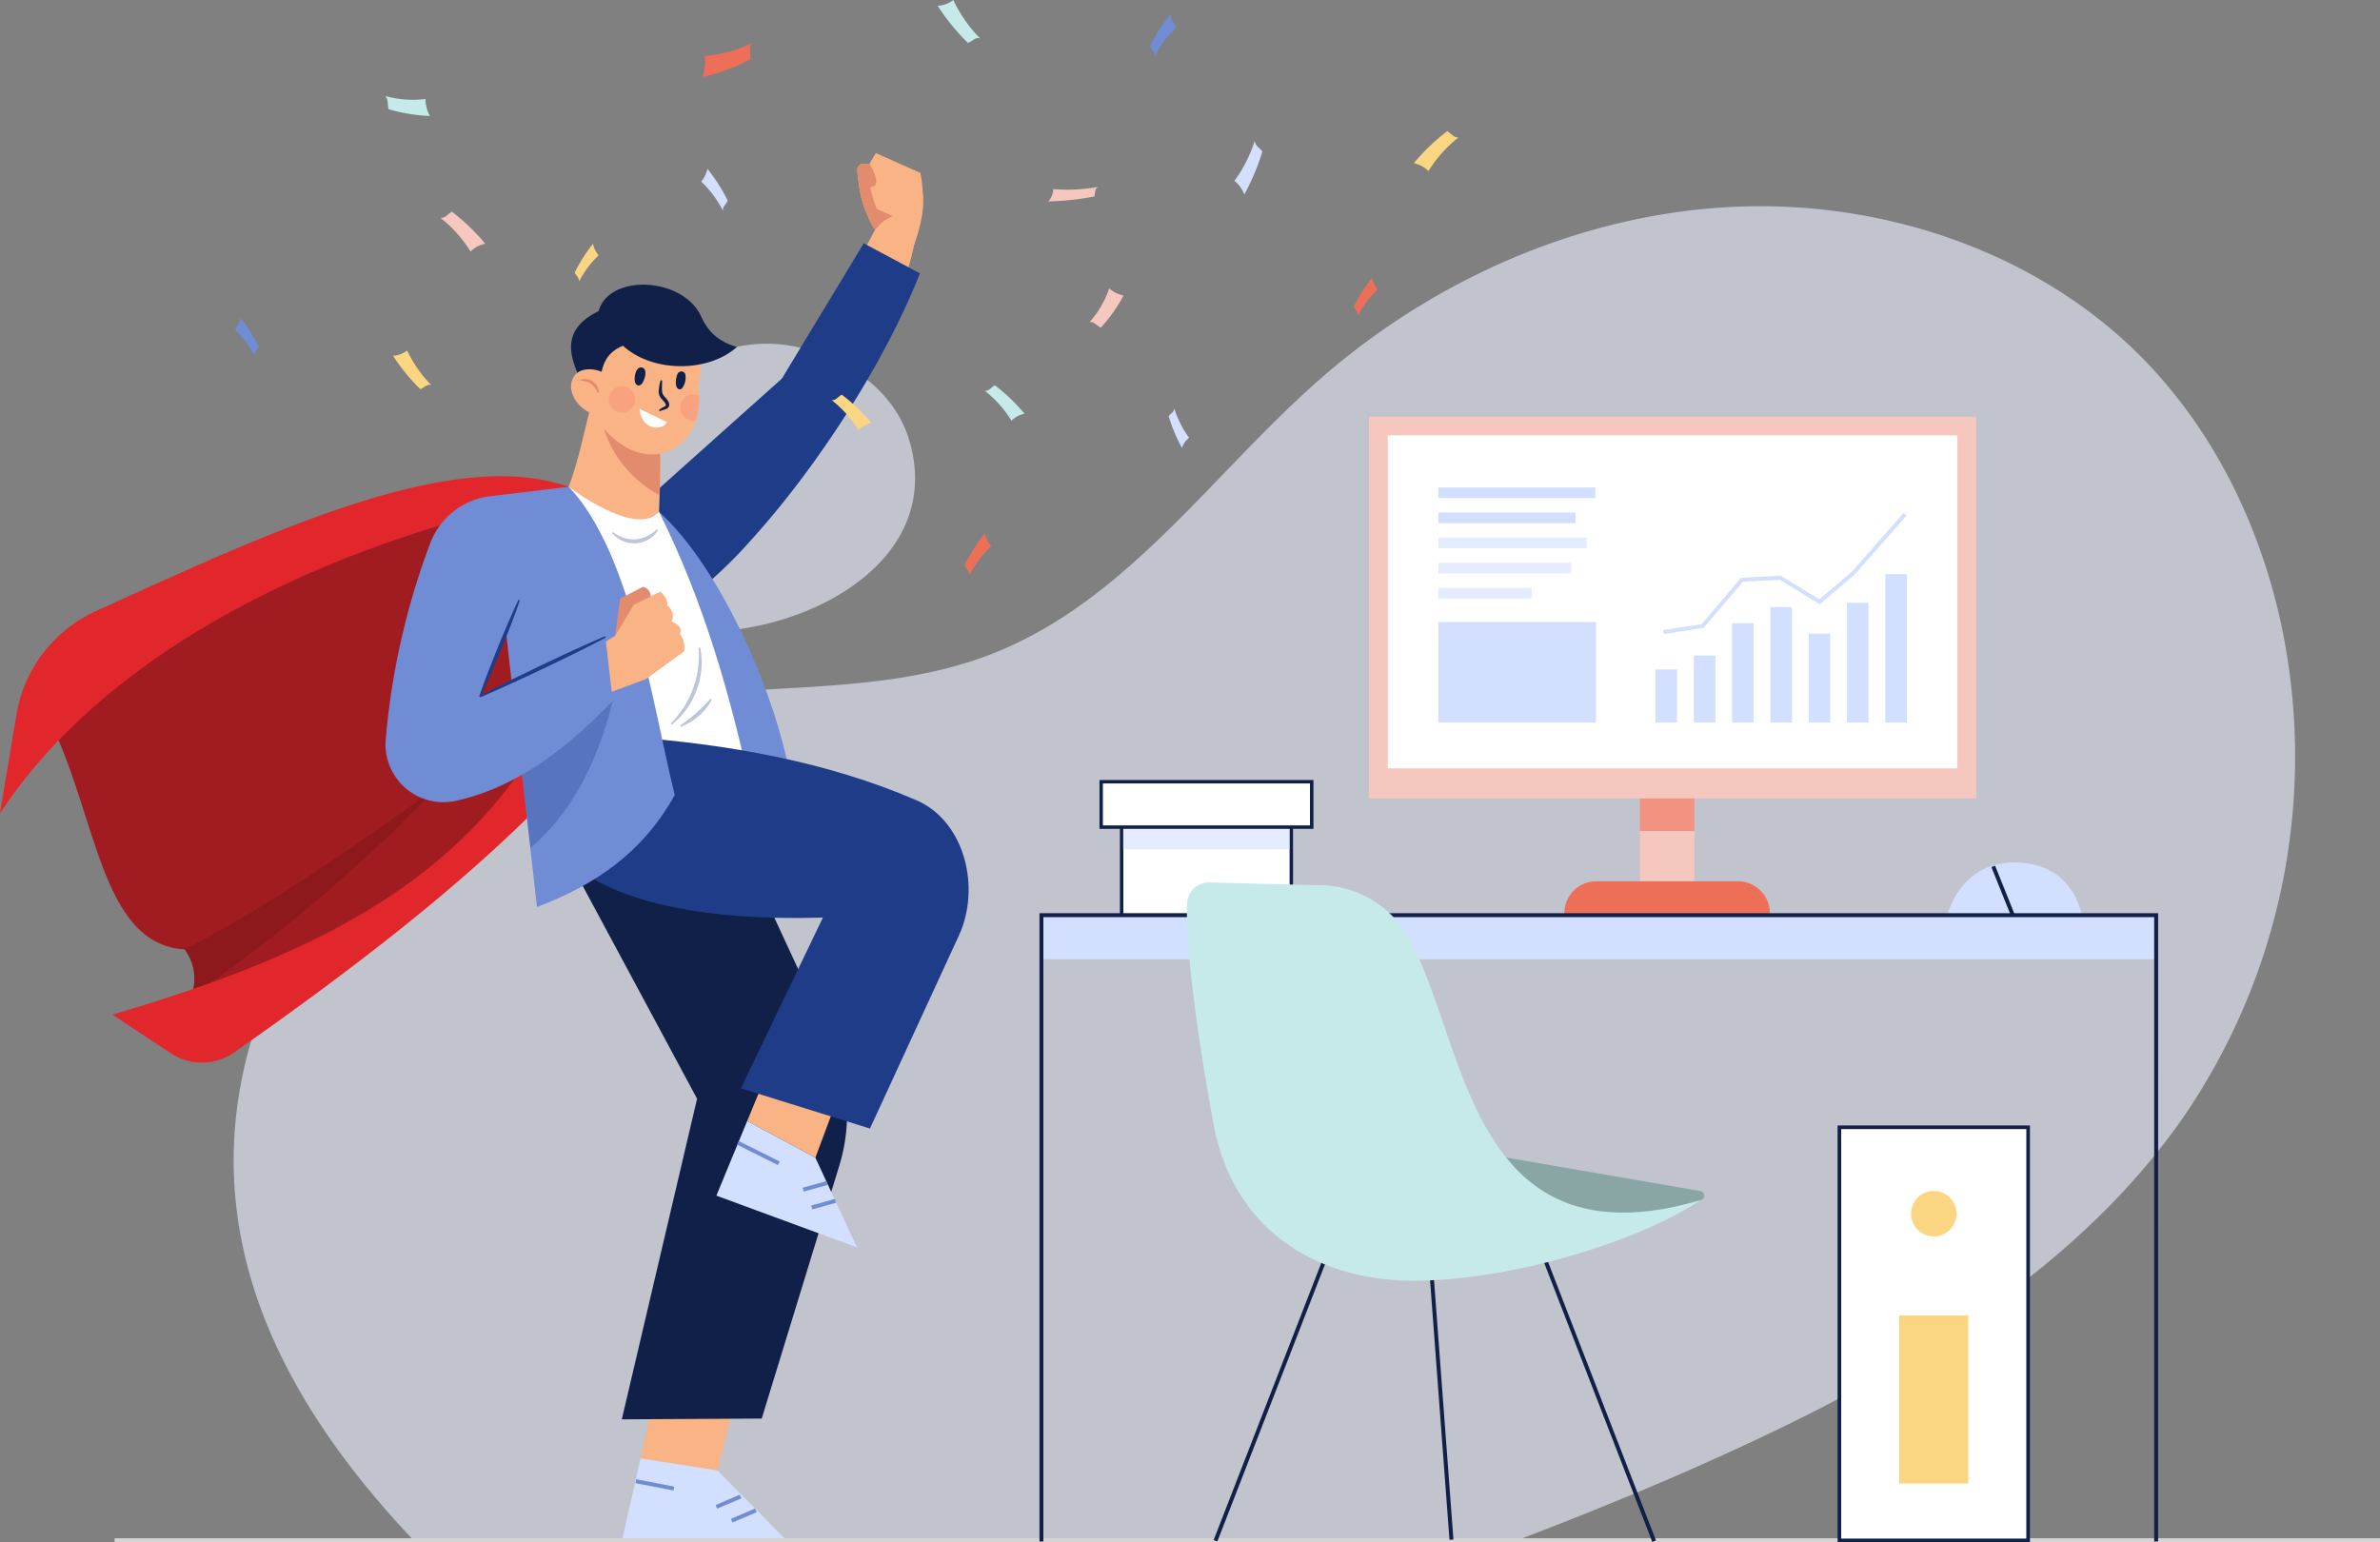 <svg id="Group_6916" data-name="Group 6916" xmlns="http://www.w3.org/2000/svg" xmlns:xlink="http://www.w3.org/1999/xlink" width="301.776" height="195.577" viewBox="0 0 301.776 195.577">
  <rect x="0" y="0" width="301.776" height="195.577" fill="#808080" stroke="none"/>
  <defs>
    <clipPath id="clip-path">
      <rect id="Rectangle_2848" data-name="Rectangle 2848" width="41.63" height="36.492" fill="none"/>
    </clipPath>
    <clipPath id="clip-path-2">
      <rect id="Rectangle_2849" data-name="Rectangle 2849" width="261.388" height="169.429" fill="none"/>
    </clipPath>
    <clipPath id="clip-path-3">
      <rect id="Rectangle_2853" data-name="Rectangle 2853" width="32.739" height="26.989" fill="none"/>
    </clipPath>
    <clipPath id="clip-path-4">
      <rect id="Rectangle_2857" data-name="Rectangle 2857" width="11.996" height="18.683" fill="none"/>
    </clipPath>
    <clipPath id="clip-path-5">
      <rect id="Rectangle_2858" data-name="Rectangle 2858" width="12.664" height="25.045" fill="none"/>
    </clipPath>
    <clipPath id="clip-path-6">
      <rect id="Rectangle_2859" data-name="Rectangle 2859" width="2.378" height="3.344" fill="none"/>
    </clipPath>
    <clipPath id="clip-path-7">
      <rect id="Rectangle_2860" data-name="Rectangle 2860" width="3.342" height="3.341" fill="none"/>
    </clipPath>
    <clipPath id="clip-path-8">
      <rect id="Rectangle_2865" data-name="Rectangle 2865" width="6.911" height="8.669" fill="none"/>
    </clipPath>
    <clipPath id="clip-path-9">
      <rect id="Rectangle_2878" data-name="Rectangle 2878" width="18.787" height="1.352" fill="none"/>
    </clipPath>
    <clipPath id="clip-path-10">
      <rect id="Rectangle_2880" data-name="Rectangle 2880" width="16.841" height="1.352" fill="none"/>
    </clipPath>
    <clipPath id="clip-path-11">
      <rect id="Rectangle_2882" data-name="Rectangle 2882" width="11.823" height="1.352" fill="none"/>
    </clipPath>
    <clipPath id="clip-path-12">
      <rect id="Rectangle_2886" data-name="Rectangle 2886" width="21.092" height="6.051" fill="none"/>
    </clipPath>
  </defs>
  <g id="Group_6920" data-name="Group 6920">
    <g id="Group_6881" data-name="Group 6881" transform="translate(74.399 43.623)" opacity="0.6">
      <g id="Group_6880" data-name="Group 6880">
        <g id="Group_6879" data-name="Group 6879" clip-path="url(#clip-path)">
          <path id="Path_4900" data-name="Path 4900" d="M620.945,348.62a18.108,18.108,0,0,0-16.938,4.411,34.9,34.9,0,0,0-10.168,19.127c-3.585,21.71,48.338,13.225,40.68-11.973-1.833-6.031-7.617-10.158-13.575-11.565" transform="translate(-593.662 -348.091)" fill="#edf2ff"/>
        </g>
      </g>
    </g>
    <g id="Group_6884" data-name="Group 6884" transform="translate(29.629 26.147)" opacity="0.6">
      <g id="Group_6883" data-name="Group 6883">
        <g id="Group_6882" data-name="Group 6882" clip-path="url(#clip-path-2)">
          <path id="Path_4901" data-name="Path 4901" d="M483.414,324.489C470.426,343,450.034,355.418,429.27,365.163q-8.918,4.181-18.031,7.89-6.331,2.594-12.728,5.013H259.47q-2.338-2.451-4.532-5.013c-13.535-15.821-22.247-34.569-16.933-56.2,5.429-22.092,25-40.128,47.838-44.925,15.46-3.248,32.022-.762,46.735-6.517,17.2-6.727,28.042-23.064,41.887-35.1,14.362-12.487,32.919-20.663,52.008-21.585s38.524,5.71,51.652,18.853c9.224,9.229,15.134,21.31,17.891,33.952a80.819,80.819,0,0,1-12.6,62.961" transform="translate(-236.426 -208.637)" fill="#edf2ff"/>
        </g>
      </g>
    </g>
    <path id="Path_4902" data-name="Path 4902" d="M870.808,233.585c-.05.216-.1.431-.145.637a.026.026,0,0,1-.01.02,26.938,26.938,0,0,1-2.968,8.166l-4.832-4.592,2.642-5,.17-.316V232.5l.005-.01.035.01.551.115Z" transform="translate(-754.719 -203.351)" fill="#f9b384"/>
    <path id="Path_4903" data-name="Path 4903" d="M875.687,162.009q-.015.233-.045.466a13.587,13.587,0,0,1-.271,1.449c-.075.321-.16.642-.251.948-.105.366-.221.717-.331,1.038-.03.08-.055.16-.08.235s-.045.135-.07.2a.026.026,0,0,1-.01.02c-.035.1-.065.186-.1.276a.071.071,0,0,1-.01.03c-.025.075-.055.145-.08.215-.175.466-.3.752-.3.752a6.426,6.426,0,0,1-4.2-2.592c-.1-.13-.2-.261-.286-.4-.005-.01-.01-.015-.015-.025v0a14.6,14.6,0,0,1-2.06-5.88c-.005-.02-.005-.035-.01-.055-.09-.627-.14-1.178-.17-1.594a.81.81,0,0,1,.817-.862l.732.01.8-1.354L875.4,157.4a18.373,18.373,0,0,1,.316,2.777,16.166,16.166,0,0,1-.025,1.83" transform="translate(-758.696 -135.475)" fill="#f9b384"/>
    <path id="Path_4904" data-name="Path 4904" d="M873.36,189.682l-1.855,1.96-.592-.11v-.005a14.607,14.607,0,0,1-2.06-5.88l1.434.336a13.907,13.907,0,0,0,.847,2.872Z" transform="translate(-759.967 -162.381)" fill="#e28b6d"/>
    <path id="Path_4905" data-name="Path 4905" d="M869.582,168.394c-.586.486-1.549-.03-2.01-.331-.09-.627-.14-1.178-.17-1.594a.81.81,0,0,1,.817-.862l.732.01s1.358,2.171.632,2.777" transform="translate(-758.696 -144.852)" fill="#e28b6d"/>
    <path id="Path_4906" data-name="Path 4906" d="M891.471,190.1l-.245-.031-4.24-.974-1.364,2.777,2.029.942a4.954,4.954,0,0,0-2.235,1.76,6.557,6.557,0,0,0,4.48,2.986,21.3,21.3,0,0,0,1.55-5.626,16.4,16.4,0,0,0,.025-1.833m-3.209,2.559c.12-.4.116-1.036-.828-1.449l1.236.088.166,1.339a1.91,1.91,0,0,0-.573.023" transform="translate(-774.455 -165.401)" fill="#f9b384"/>
    <path id="Path_4907" data-name="Path 4907" d="M685.718,250.022c-4.572,11.59-13.259,24.874-21.5,33.922a56.363,56.363,0,0,1-8.652,7.955l-4.406-11.364-.551-1.424L652,277.873l.251-.226,15.966-14.282,10.382-17.159Z" transform="translate(-569.077 -215.352)" fill="#1f3c88"/>
    <path id="Path_4908" data-name="Path 4908" d="M660.05,1414.3l-10.4.422-1.637,7.285,9.762,1.526Z" transform="translate(-566.8 -1237.056)" fill="#f9b384"/>
    <path id="Path_4909" data-name="Path 4909" d="M650.216,1486.427l-8.984-9.1-9.762-1.526-2.37,10.549Z" transform="translate(-550.261 -1290.851)" fill="#d3dfff"/>
    <rect id="Rectangle_2850" data-name="Rectangle 2850" width="0.502" height="4.916" transform="matrix(0.191, -0.982, 0.982, 0.191, 80.57, 188.084)" fill="#708cd5"/>
    <rect id="Rectangle_2851" data-name="Rectangle 2851" width="3.34" height="0.502" transform="translate(90.733 190.864) rotate(-23.158)" fill="#708cd5"/>
    <rect id="Rectangle_2852" data-name="Rectangle 2852" width="3.34" height="0.502" transform="matrix(0.919, -0.393, 0.393, 0.919, 92.675, 192.618)" fill="#708cd5"/>
    <path id="Path_4910" data-name="Path 4910" d="M560.065,841.548l18.2,33.874-9.546,40.658,17.741-.1L596.3,883.9a22.469,22.469,0,0,0-1.1-16.033l-10.669-23.022Z" transform="translate(-489.877 -736.084)" fill="#102048"/>
    <path id="Path_4911" data-name="Path 4911" d="M227.493,737.014c-11.745,15.67-27.2,24.488-44.434,30.032a11.264,11.264,0,0,0,.847-1.875,6.134,6.134,0,0,0-.847-5.87l-.526-5.454,31.671-23.4,7.569,5.1Z" transform="translate(-159.658 -638.906)" fill="#a11c20"/>
    <path id="Path_4912" data-name="Path 4912" d="M49.144,527.437C55.3,539.4,55.632,556,66.388,556.647L116.5,524.332l-14.745-25.577-40.12,15.837Z" transform="translate(-42.985 -436.25)" fill="#a11c20"/>
    <g id="Group_6887" data-name="Group 6887" transform="translate(23.402 99.275)" opacity="0.3">
      <g id="Group_6886" data-name="Group 6886">
        <g id="Group_6885" data-name="Group 6885" clip-path="url(#clip-path-3)">
          <path id="Path_4913" data-name="Path 4913" d="M187.58,819.156a6.134,6.134,0,0,0-.847-5.87c9.473-4.785,20.743-12.385,32.739-21.119-9.834,9.953-20.243,19.215-31.892,26.989" transform="translate(-186.733 -792.167)" fill="#611113"/>
        </g>
      </g>
    </g>
    <path id="Path_4914" data-name="Path 4914" d="M168.633,740.261c-11.262,19.708-30.232,28.627-54.9,35.9l7.424,4.911a7.105,7.105,0,0,0,7.991-.106c15.514-10.856,29.726-21.835,40.542-33.135Z" transform="translate(-99.479 -647.49)" fill="#e1272c"/>
    <path id="Path_4915" data-name="Path 4915" d="M73.553,483.86c-14.476-6.483-38.041,4.552-61.387,15.166A17.6,17.6,0,0,0,2.088,512.158L0,524.683c13.725-20.94,42.483-35.035,73.553-40.824" transform="translate(0 -421.531)" fill="#e1272c"/>
    <path id="Path_4916" data-name="Path 4916" d="M574.342,420.122c-.065,2.181-.155,4.01-.135,4.361l-8.386,1.3-4.807-3.519c2.286-2.612,3.349-8.572,4.672-13.735l5.268,3.143,3.419,2.035c.09,1.734.045,4.246-.03,6.416" transform="translate(-490.706 -357.33)" fill="#f9b384"/>
    <path id="Path_4917" data-name="Path 4917" d="M616.781,438.105a14.615,14.615,0,0,1-7.249-9.018l3.86.566,3.419,2.035c.09,1.734.045,4.246-.03,6.416" transform="translate(-533.146 -375.313)" fill="#e28b6d"/>
    <path id="Path_4918" data-name="Path 4918" d="M614.527,333.472a8.716,8.716,0,0,1-.4,3.163c-1.649,5.018-7.885,6.391-12.487-.03l-.386-9.915,3.253-2.8,10.577,4.085-.662,4.376a9.856,9.856,0,0,1,.105,1.123" transform="translate(-525.903 -283.297)" fill="#f9b384"/>
    <path id="Path_4919" data-name="Path 4919" d="M657.879,553.008c-1.642-11.262-9.033-28.037-16.893-35.1l-3.7,7.39,10.734,30.266Z" transform="translate(-557.425 -452.999)" fill="#708cd5"/>
    <path id="Path_4920" data-name="Path 4920" d="M567.858,530.9c-2.491-11.51-5.865-23.579-11.614-35.1-2.9,3.343-11.438-3.167-11.438-3.167l-4.4,3.783,11.614,39.533Z" transform="translate(-472.683 -430.892)" fill="#fff"/>
    <path id="Path_4921" data-name="Path 4921" d="M767.219,1095l-9.033-3.05-2.193,5.313,8.644,4.658Z" transform="translate(-661.251 -955.102)" fill="#f9b384"/>
    <path id="Path_4922" data-name="Path 4922" d="M742.645,1150.377,737.366,1139l-8.645-4.658-3.907,9.468Z" transform="translate(-633.979 -992.183)" fill="#d3dfff"/>
    <rect id="Rectangle_2854" data-name="Rectangle 2854" width="3.122" height="0.501" transform="matrix(0.964, -0.268, 0.268, 0.964, 101.772, 150.626)" fill="#708cd5"/>
    <rect id="Rectangle_2855" data-name="Rectangle 2855" width="3.122" height="0.501" transform="matrix(0.964, -0.268, 0.268, 0.964, 102.858, 152.882)" fill="#708cd5"/>
    <rect id="Rectangle_2856" data-name="Rectangle 2856" width="0.501" height="5.791" transform="translate(93.456 145.16) rotate(-63.437)" fill="#708cd5"/>
    <path id="Path_4923" data-name="Path 4923" d="M564.4,745.6c12.449.892,25.248,3.114,36.637,8.051,6.137,2.66,8.175,11.08,5.375,17.155l-11.277,24.474-16.365-5.1,10.4-21.655c-31.439.938-34.881-10.611-34.881-10.611Z" transform="translate(-484.828 -652.161)" fill="#1f3c88"/>
    <path id="Path_4924" data-name="Path 4924" d="M527.525,531.736c-4.1,7.344-10.081,11.379-17.47,14.2l-.842-7.479-1.544-13.725-2.376-21.154,1.584-7.5,7.214-3.429c7.92,8.356,10.487,27.029,13.434,39.09" transform="translate(-441.969 -430.907)" fill="#708cd5"/>
    <path id="Path_4925" data-name="Path 4925" d="M581.448,300.8c.138-2.712.89-4.163,2.909-5,3.835,3.494,10.914,3.368,14.454.146a6.963,6.963,0,0,1-3.133-1.734,7.641,7.641,0,0,1-1.477-2.282c-2.459-4.9-11.64-5.237-12.935-.516-5.681,2.757-2.937,6.938-2.01,9.479Z" transform="translate(-505.368 -251.954)" fill="#102048"/>
    <path id="Path_4926" data-name="Path 4926" d="M622.3,600.05l.646-4.722,2.9-1.5s1.44.243.834,2.1-4.383,4.114-4.383,4.114" transform="translate(-544.317 -519.412)" fill="#e28b6d"/>
    <path id="Path_4927" data-name="Path 4927" d="M607.7,605.836l1.83-1.111,2.358-3.926,3.163-1.583a.36.36,0,0,1,.493.185,1.882,1.882,0,0,1,.624,1.513,1.555,1.555,0,0,1,.527,1.985c.981.416,1.349.929,1.06,1.544a2.976,2.976,0,0,1,.525,2.261l-4.867,3.517-4.781,1.769Z" transform="translate(-531.542 -524.087)" fill="#f9b384"/>
    <g id="Group_6890" data-name="Group 6890" transform="translate(65.7 88.864)" opacity="0.3">
      <g id="Group_6889" data-name="Group 6889">
        <g id="Group_6888" data-name="Group 6888" clip-path="url(#clip-path-4)">
          <path id="Path_4928" data-name="Path 4928" d="M536.249,709.086c-1.98,8.081-5.389,14.4-10.452,18.683l-1.544-13.725Z" transform="translate(-524.253 -709.086)" fill="#1f3c88"/>
        </g>
      </g>
    </g>
    <path id="Path_4929" data-name="Path 4929" d="M413.255,492.629l-9.97,1.19a9.322,9.322,0,0,0-7.642,6.066,93.182,93.182,0,0,0-5.619,24.96,7.343,7.343,0,0,0,8.94,7.6c7.812-1.736,14.2-6.786,19.864-12.683l-.938-8.094-15.954,7.625Z" transform="translate(-341.131 -430.892)" fill="#708cd5"/>
    <path id="Path_4930" data-name="Path 4930" d="M582.939,377.47c-.605,1.321-1.595,2.215-2.876,1.628s-2.863-2.463-2.041-4.273c.6-1.323,2.422-1.4,3.7-.814a2.594,2.594,0,0,1,1.214,3.46" transform="translate(-505.386 -326.833)" fill="#f9b384"/>
    <path id="Path_4931" data-name="Path 4931" d="M489.982,606.96c-.359,1.045-.747,2.079-1.14,3.11s-.809,2.054-1.211,3.082l-1.273,3.057c-.439,1.013-.881,2.025-1.358,3.022l-.182-.074c.354-1.048.742-2.081,1.133-3.113l1.218-3.079c.427-1.018.837-2.042,1.279-3.054s.88-2.025,1.351-3.025Z" transform="translate(-424.061 -530.83)" fill="#1f3c88"/>
    <path id="Path_4932" data-name="Path 4932" d="M485.457,651.362c1.3-.678,2.606-1.346,3.92-1.993s2.636-1.281,3.954-1.924l3.982-1.864c1.334-.607,2.67-1.211,4.021-1.781l.084.177c-1.295.69-2.605,1.346-3.917,2l-3.957,1.917c-1.329.618-2.649,1.253-3.985,1.857s-2.672,1.205-4.018,1.788Z" transform="translate(-424.619 -563.118)" fill="#1f3c88"/>
    <g id="Group_6893" data-name="Group 6893" transform="translate(77.605 67.124)" opacity="0.3">
      <g id="Group_6892" data-name="Group 6892">
        <g id="Group_6891" data-name="Group 6891" clip-path="url(#clip-path-5)">
          <path id="Path_4933" data-name="Path 4933" d="M619.391,535.954a4.135,4.135,0,0,0,2.834.928,4.243,4.243,0,0,0,2.7-1.272l.155.12a3.577,3.577,0,0,1-2.821,1.65,3.64,3.64,0,0,1-3-1.288Z" transform="translate(-619.252 -535.61)" fill="#1f3c88"/>
          <path id="Path_4934" data-name="Path 4934" d="M678.571,664.819a12.259,12.259,0,0,0,1.666-2.059,12.2,12.2,0,0,0,1.8-4.909,12.472,12.472,0,0,0,.078-2.647l.194-.029a9.078,9.078,0,0,1,.163,2.724,10.381,10.381,0,0,1-1.889,5.1,9.191,9.191,0,0,1-1.887,1.969Z" transform="translate(-671.137 -640.192)" fill="#1f3c88"/>
          <path id="Path_4935" data-name="Path 4935" d="M688.209,710.4a21.727,21.727,0,0,0,2.035-1.577c.641-.565,1.23-1.178,1.827-1.814l.161.112a7,7,0,0,1-1.659,2.076,7.439,7.439,0,0,1-2.273,1.376Z" transform="translate(-679.567 -685.532)" fill="#1f3c88"/>
        </g>
      </g>
    </g>
    <path id="Path_4936" data-name="Path 4936" d="M589.6,385.236a2.43,2.43,0,0,0-.315-.644,1.955,1.955,0,0,0-.483-.491,2.288,2.288,0,0,0-1.327-.405l-.027-.144a1.585,1.585,0,0,1,.808-.072,1.784,1.784,0,0,1,1.3.95,1.609,1.609,0,0,1,.188.787Z" transform="translate(-513.826 -335.402)" fill="#e28b6d"/>
    <path id="Path_4937" data-name="Path 4937" d="M643.085,371.833c-.852-.234-1.071,1.246-.941,1.786.122.506.534.653.887.248.324-.372.8-1.829.054-2.034" transform="translate(-561.639 -325.212)" fill="#102048"/>
    <path id="Path_4938" data-name="Path 4938" d="M684.972,376.277a.523.523,0,0,0-.93-.26,1.263,1.263,0,0,0-.218.591,2.36,2.36,0,0,0-.026,1.059c.139.416.52.6.8.21a2.324,2.324,0,0,0,.373-1.6" transform="translate(-598.057 -328.715)" fill="#102048"/>
    <path id="Path_4939" data-name="Path 4939" d="M666.932,384.824c-.009.391-.03.784-.019,1.161a1.725,1.725,0,0,0,.073.5,1.435,1.435,0,0,0,.283.412,3.824,3.824,0,0,1,.392.485,1.329,1.329,0,0,1,.146.325.6.6,0,0,1-.031.441.633.633,0,0,1-.308.271,2.433,2.433,0,0,1-.3.111,2.1,2.1,0,0,0-.517.193l-.124-.137a1.717,1.717,0,0,1,.518-.362c.171-.078.355-.186.357-.254a.532.532,0,0,0-.13-.338,4.571,4.571,0,0,0-.358-.426,1.388,1.388,0,0,1-.4-1.236,5.391,5.391,0,0,1,.236-1.184Z" transform="translate(-582.975 -336.568)" fill="#102048"/>
    <path id="Path_4940" data-name="Path 4940" d="M647.043,413.68l3.478,1.692c-.6,1.159-3.258,1.034-3.478-1.692" transform="translate(-565.955 -361.837)" fill="#fff"/>
    <g id="Group_6896" data-name="Group 6896" transform="translate(86.258 50.025)" opacity="0.4">
      <g id="Group_6895" data-name="Group 6895">
        <g id="Group_6894" data-name="Group 6894" clip-path="url(#clip-path-6)">
          <path id="Path_4941" data-name="Path 4941" d="M690.258,402.48a1.447,1.447,0,0,1-.3.03,1.672,1.672,0,0,1,0-3.344,1.686,1.686,0,0,1,.7.15,8.72,8.72,0,0,1-.4,3.163" transform="translate(-688.293 -399.167)" fill="#fc8879"/>
        </g>
      </g>
    </g>
    <g id="Group_6899" data-name="Group 6899" transform="translate(77.193 48.982)" opacity="0.4">
      <g id="Group_6898" data-name="Group 6898">
        <g id="Group_6897" data-name="Group 6897" clip-path="url(#clip-path-7)">
          <path id="Path_4942" data-name="Path 4942" d="M619.3,392.518a1.671,1.671,0,1,1-1.671-1.671,1.671,1.671,0,0,1,1.671,1.671" transform="translate(-615.96 -390.847)" fill="#fc8879"/>
        </g>
      </g>
    </g>
    <path id="Path_4943" data-name="Path 4943" d="M952.542,5.438a27.513,27.513,0,0,1-3.834-4.7A3.545,3.545,0,0,0,950.692,0a17.531,17.531,0,0,0,3.4,4.87c-.6-.2-.989.379-1.554.569" transform="translate(-829.815 0.002)" fill="#c6eae9"/>
    <path id="Path_4944" data-name="Path 4944" d="M401.129,359.581a24.771,24.771,0,0,1-3.452-4.229,3.19,3.19,0,0,0,1.787-.67,15.788,15.788,0,0,0,3.066,4.386c-.544-.179-.89.341-1.4.513" transform="translate(-347.84 -310.233)" fill="#fbd682"/>
    <path id="Path_4945" data-name="Path 4945" d="M581.459,250.343a20.266,20.266,0,0,1,2.322-3.642,3.225,3.225,0,0,0,.71,1.466,12.149,12.149,0,0,0-2.484,3.327c.04-.5-.359-.729-.548-1.15" transform="translate(-508.59 -215.784)" fill="#fbd682"/>
    <path id="Path_4946" data-name="Path 4946" d="M975.94,543.681a22.5,22.5,0,0,1,2.579-4.044,3.578,3.578,0,0,0,.789,1.627,13.487,13.487,0,0,0-2.759,3.694c.045-.558-.4-.81-.609-1.277" transform="translate(-853.634 -472.009)" fill="#ee6f57"/>
    <path id="Path_4947" data-name="Path 4947" d="M1163.451,18.532a22.494,22.494,0,0,1,2.579-4.044,3.577,3.577,0,0,0,.789,1.627,13.485,13.485,0,0,0-2.759,3.694c.045-.558-.4-.81-.609-1.277" transform="translate(-1017.646 -12.672)" fill="#708cd5"/>
    <path id="Path_4948" data-name="Path 4948" d="M240.707,325.425a20.256,20.256,0,0,0-2.322-3.642,3.224,3.224,0,0,1-.71,1.466,12.145,12.145,0,0,1,2.485,3.327c-.04-.5.359-.729.548-1.15" transform="translate(-207.888 -281.456)" fill="#708cd5"/>
    <path id="Path_4949" data-name="Path 4949" d="M712.834,174.8a22.508,22.508,0,0,0-2.579-4.044,3.578,3.578,0,0,1-.789,1.627,13.486,13.486,0,0,1,2.759,3.694c-.044-.558.4-.81.609-1.277" transform="translate(-620.556 -149.354)" fill="#d3dfff"/>
    <path id="Path_4950" data-name="Path 4950" d="M1066.474,190.332a34.541,34.541,0,0,1-5.813.625,2.477,2.477,0,0,0,.627-1.562,21.541,21.541,0,0,0,5.687-.281c-.51.31-.307.782-.5,1.219" transform="translate(-927.738 -165.414)" fill="#f5c7be"/>
    <path id="Path_4951" data-name="Path 4951" d="M390.039,98.731a20.848,20.848,0,0,0,5.234.862,4.6,4.6,0,0,1-.565-2.154,12.808,12.808,0,0,1-5.121-.388c.459.427.276,1.078.452,1.68" transform="translate(-340.764 -84.888)" fill="#c6eae9"/>
    <path id="Path_4952" data-name="Path 4952" d="M716.658,45.53a26,26,0,0,1-6.072,2.227,5.67,5.67,0,0,0,.293-2.691,15.786,15.786,0,0,0,6.021-1.637c-.471.613-.139,1.345-.242,2.1" transform="translate(-621.534 -37.986)" fill="#ee6f57"/>
    <path id="Path_4953" data-name="Path 4953" d="M997.567,389.906a22.861,22.861,0,0,1,3.757,3.605,3.207,3.207,0,0,0-1.65.885,14.6,14.6,0,0,0-3.4-3.809c.542.1.822-.448,1.294-.682" transform="translate(-871.419 -341.042)" fill="#c6eae9"/>
    <path id="Path_4954" data-name="Path 4954" d="M842.668,399.36a22.874,22.874,0,0,1,3.757,3.605,3.207,3.207,0,0,0-1.65.885,14.606,14.606,0,0,0-3.4-3.809c.542.1.822-.448,1.294-.682" transform="translate(-735.932 -349.311)" fill="#fbd682"/>
    <path id="Path_4955" data-name="Path 4955" d="M447.027,214.2a25.749,25.749,0,0,1,4.229,4.059,3.611,3.611,0,0,0-1.858,1,16.437,16.437,0,0,0-3.828-4.288c.61.112.925-.5,1.457-.767" transform="translate(-389.731 -187.354)" fill="#f5c7be"/>
    <path id="Path_4956" data-name="Path 4956" d="M1103.8,296.743a18.713,18.713,0,0,0,2.887-4.077,3.776,3.776,0,0,1-1.813-.907,12.421,12.421,0,0,1-2.493,4.287c.509-.128.9.459,1.419.7" transform="translate(-964.228 -255.195)" fill="#f5c7be"/>
    <path id="Path_4957" data-name="Path 4957" d="M1369.681,284.817a20.254,20.254,0,0,1,2.323-3.642,3.222,3.222,0,0,0,.71,1.466,12.145,12.145,0,0,0-2.484,3.327c.04-.5-.359-.729-.548-1.15" transform="translate(-1198.031 -245.938)" fill="#ee6f57"/>
    <path id="Path_4958" data-name="Path 4958" d="M1252.514,143.811a28.878,28.878,0,0,1-2.291,5.452,4.06,4.06,0,0,0-1.249-1.737,17.4,17.4,0,0,0,2.572-5.081c.054.674.628.863.968,1.366" transform="translate(-1092.451 -124.594)" fill="#d3dfff"/>
    <path id="Path_4959" data-name="Path 4959" d="M1182.434,414.3a21.143,21.143,0,0,0,1.678,3.993,2.973,2.973,0,0,1,.915-1.272,12.738,12.738,0,0,1-1.884-3.721c-.039.494-.46.632-.709,1" transform="translate(-1034.25 -361.505)" fill="#d3dfff"/>
    <path id="Path_4960" data-name="Path 4960" d="M1434.685,132.786a25.75,25.75,0,0,0-4.229,4.059,3.611,3.611,0,0,1,1.858,1,16.441,16.441,0,0,1,3.828-4.288c-.61.112-.925-.5-1.457-.767" transform="translate(-1251.19 -116.145)" fill="#fbd682"/>
    <rect id="Rectangle_2861" data-name="Rectangle 2861" width="287.244" height="0.501" transform="translate(14.532 195.075)" fill="#d4d4d4"/>
    <path id="Path_4961" data-name="Path 4961" d="M1987.058,879.574h-17.1s1.457-6.852,8.548-6.852c7.7,0,8.548,6.852,8.548,6.852" transform="translate(-1723.085 -763.351)" fill="#d3dfff"/>
    <rect id="Rectangle_2862" data-name="Rectangle 2862" width="0.501" height="6.835" transform="translate(252.504 109.965) rotate(-21.874)" fill="#102048"/>
    <rect id="Rectangle_2863" data-name="Rectangle 2863" width="6.911" height="18.453" transform="translate(207.931 96.722)" fill="#f5c7be"/>
    <g id="Group_6902" data-name="Group 6902" transform="translate(207.932 96.722)" opacity="0.6">
      <g id="Group_6901" data-name="Group 6901">
        <g id="Group_6900" data-name="Group 6900" clip-path="url(#clip-path-8)">
          <rect id="Rectangle_2864" data-name="Rectangle 2864" width="6.911" height="8.669" transform="translate(0 0)" fill="#ee6f57"/>
        </g>
      </g>
    </g>
    <path id="Path_4962" data-name="Path 4962" d="M1608.838,896.229h-26.064v-.377a4.058,4.058,0,0,1,4.058-4.058h17.948a4.058,4.058,0,0,1,4.058,4.058Z" transform="translate(-1384.419 -780.033)" fill="#ee6f57"/>
    <rect id="Rectangle_2866" data-name="Rectangle 2866" width="77.007" height="48.404" transform="translate(173.575 52.851)" fill="#f5c7be"/>
    <rect id="Rectangle_2867" data-name="Rectangle 2867" width="72.222" height="42.23" transform="translate(175.967 55.213)" fill="#fff"/>
    <rect id="Rectangle_2868" data-name="Rectangle 2868" width="2.731" height="6.732" transform="translate(209.915 84.897)" fill="#d3dfff"/>
    <rect id="Rectangle_2869" data-name="Rectangle 2869" width="2.731" height="8.492" transform="translate(214.771 83.138)" fill="#d3dfff"/>
    <rect id="Rectangle_2870" data-name="Rectangle 2870" width="2.731" height="12.594" transform="translate(219.626 79.036)" fill="#d3dfff"/>
    <rect id="Rectangle_2871" data-name="Rectangle 2871" width="2.731" height="14.643" transform="translate(224.482 76.987)" fill="#d3dfff"/>
    <rect id="Rectangle_2872" data-name="Rectangle 2872" width="2.731" height="11.279" transform="translate(229.337 80.351)" fill="#d3dfff"/>
    <rect id="Rectangle_2873" data-name="Rectangle 2873" width="2.731" height="15.189" transform="translate(234.193 76.441)" fill="#d3dfff"/>
    <rect id="Rectangle_2874" data-name="Rectangle 2874" width="2.731" height="18.823" transform="translate(239.048 72.807)" fill="#d3dfff"/>
    <path id="Path_4963" data-name="Path 4963" d="M1682.8,534.434l-.076-.5,4.888-.752,4.99-5.886,5.039-.265,4.892,3.01,4.2-3.585,6.488-7.382.376.331-6.513,7.407-4.506,3.847-5.069-3.12-4.668.246-4.971,5.864Z" transform="translate(-1471.846 -454.027)" fill="#d3dfff"/>
    <rect id="Rectangle_2875" data-name="Rectangle 2875" width="19.905" height="1.352" transform="translate(182.377 61.816)" fill="#d3dfff"/>
    <rect id="Rectangle_2876" data-name="Rectangle 2876" width="17.391" height="1.352" transform="translate(182.377 65)" fill="#d3dfff"/>
    <g id="Group_6905" data-name="Group 6905" transform="translate(182.377 68.185)" opacity="0.6">
      <g id="Group_6904" data-name="Group 6904">
        <g id="Group_6903" data-name="Group 6903" clip-path="url(#clip-path-9)">
          <rect id="Rectangle_2877" data-name="Rectangle 2877" width="18.787" height="1.352" transform="translate(0 0.001)" fill="#d3dfff"/>
        </g>
      </g>
    </g>
    <g id="Group_6908" data-name="Group 6908" transform="translate(182.377 71.37)" opacity="0.6">
      <g id="Group_6907" data-name="Group 6907">
        <g id="Group_6906" data-name="Group 6906" clip-path="url(#clip-path-10)">
          <rect id="Rectangle_2879" data-name="Rectangle 2879" width="16.842" height="1.352" transform="translate(0 0)" fill="#d3dfff"/>
        </g>
      </g>
    </g>
    <g id="Group_6911" data-name="Group 6911" transform="translate(182.377 74.555)" opacity="0.6">
      <g id="Group_6910" data-name="Group 6910">
        <g id="Group_6909" data-name="Group 6909" clip-path="url(#clip-path-11)">
          <rect id="Rectangle_2881" data-name="Rectangle 2881" width="11.823" height="1.352" transform="translate(0 0)" fill="#d3dfff"/>
        </g>
      </g>
    </g>
    <rect id="Rectangle_2883" data-name="Rectangle 2883" width="19.994" height="12.74" transform="translate(182.377 78.89)" fill="#d3dfff"/>
    <rect id="Rectangle_2884" data-name="Rectangle 2884" width="21.516" height="14.416" transform="translate(142.219 101.674)" fill="#fff"/>
    <path id="Path_4964" data-name="Path 4964" d="M1155.046,824.413h-21.952V809.561h21.952Zm-21.516-.437h21.079V810H1133.53Z" transform="translate(-991.093 -708.106)" fill="#102048"/>
    <g id="Group_6914" data-name="Group 6914" transform="translate(142.411 101.674)" opacity="0.6">
      <g id="Group_6913" data-name="Group 6913">
        <g id="Group_6912" data-name="Group 6912" clip-path="url(#clip-path-12)">
          <rect id="Rectangle_2885" data-name="Rectangle 2885" width="21.091" height="6.051" transform="translate(0 0)" fill="#d3dfff"/>
        </g>
      </g>
    </g>
    <rect id="Rectangle_2887" data-name="Rectangle 2887" width="26.696" height="5.756" transform="translate(139.629 99.138)" fill="#fff"/>
    <path id="Path_4965" data-name="Path 4965" d="M1139.558,795.516h-27.132v-6.193h27.132Zm-26.7-.437h26.259v-5.32h-26.259Z" transform="translate(-973.016 -690.404)" fill="#102048"/>
    <rect id="Rectangle_2888" data-name="Rectangle 2888" width="141.329" height="5.416" transform="translate(132.066 116.237)" fill="#d3dfff"/>
    <path id="Path_4966" data-name="Path 4966" d="M1193.522,1003.78h-.5V924.606H1052.178v79.174h-.5V924.1h141.846Z" transform="translate(-919.879 -808.294)" fill="#102048"/>
    <rect id="Rectangle_2889" data-name="Rectangle 2889" width="0.502" height="38.759" transform="translate(180.898 156.625) rotate(-4.279)" fill="#102048"/>
    <rect id="Rectangle_2890" data-name="Rectangle 2890" width="44.196" height="0.501" transform="matrix(0.362, -0.932, 0.932, 0.362, 153.883, 195.31)" fill="#102048"/>
    <rect id="Rectangle_2891" data-name="Rectangle 2891" width="0.501" height="44.269" transform="matrix(0.932, -0.361, 0.361, 0.932, 193.524, 154.282)" fill="#102048"/>
    <path id="Path_4967" data-name="Path 4967" d="M1439.085,1163.719l-34.426-5.945-5.835,9.89,21.393,2.229,18.925-5.017a.586.586,0,0,0-.058-1.156" transform="translate(-1223.522 -1012.68)" fill="#89a6a5"/>
    <path id="Path_4968" data-name="Path 4968" d="M1265.948,933.307c-6.081,4.207-21.363,9.811-35.38,10.168-12.116.309-23.639-5.636-26.279-19.889-1.94-10.475-3.555-22.077-3.351-27.948a2.78,2.78,0,0,1,2.858-2.664l14.282.362a12.843,12.843,0,0,1,10.6,6.1c7.73,12.512,7.323,42.5,37.272,33.866" transform="translate(-1050.42 -781.065)" fill="#c6eae9"/>
    <rect id="Rectangle_2892" data-name="Rectangle 2892" width="23.931" height="52.391" transform="translate(233.229 142.956)" fill="#fff"/>
    <path id="Path_4969" data-name="Path 4969" d="M1883.609,1191.742H1859.22v-52.849h24.389Zm-23.931-.458h23.473v-51.932h-23.473Z" transform="translate(-1626.22 -996.165)" fill="#102048"/>
    <path id="Path_4970" data-name="Path 4970" d="M1939.292,1208.029a2.882,2.882,0,1,1-2.882-2.882,2.883,2.883,0,0,1,2.882,2.882" transform="translate(-1691.215 -1054.116)" fill="#fbd682"/>
    <rect id="Rectangle_2893" data-name="Rectangle 2893" width="8.772" height="21.305" transform="translate(240.808 166.821)" fill="#fbd682"/>
  </g>
</svg>
